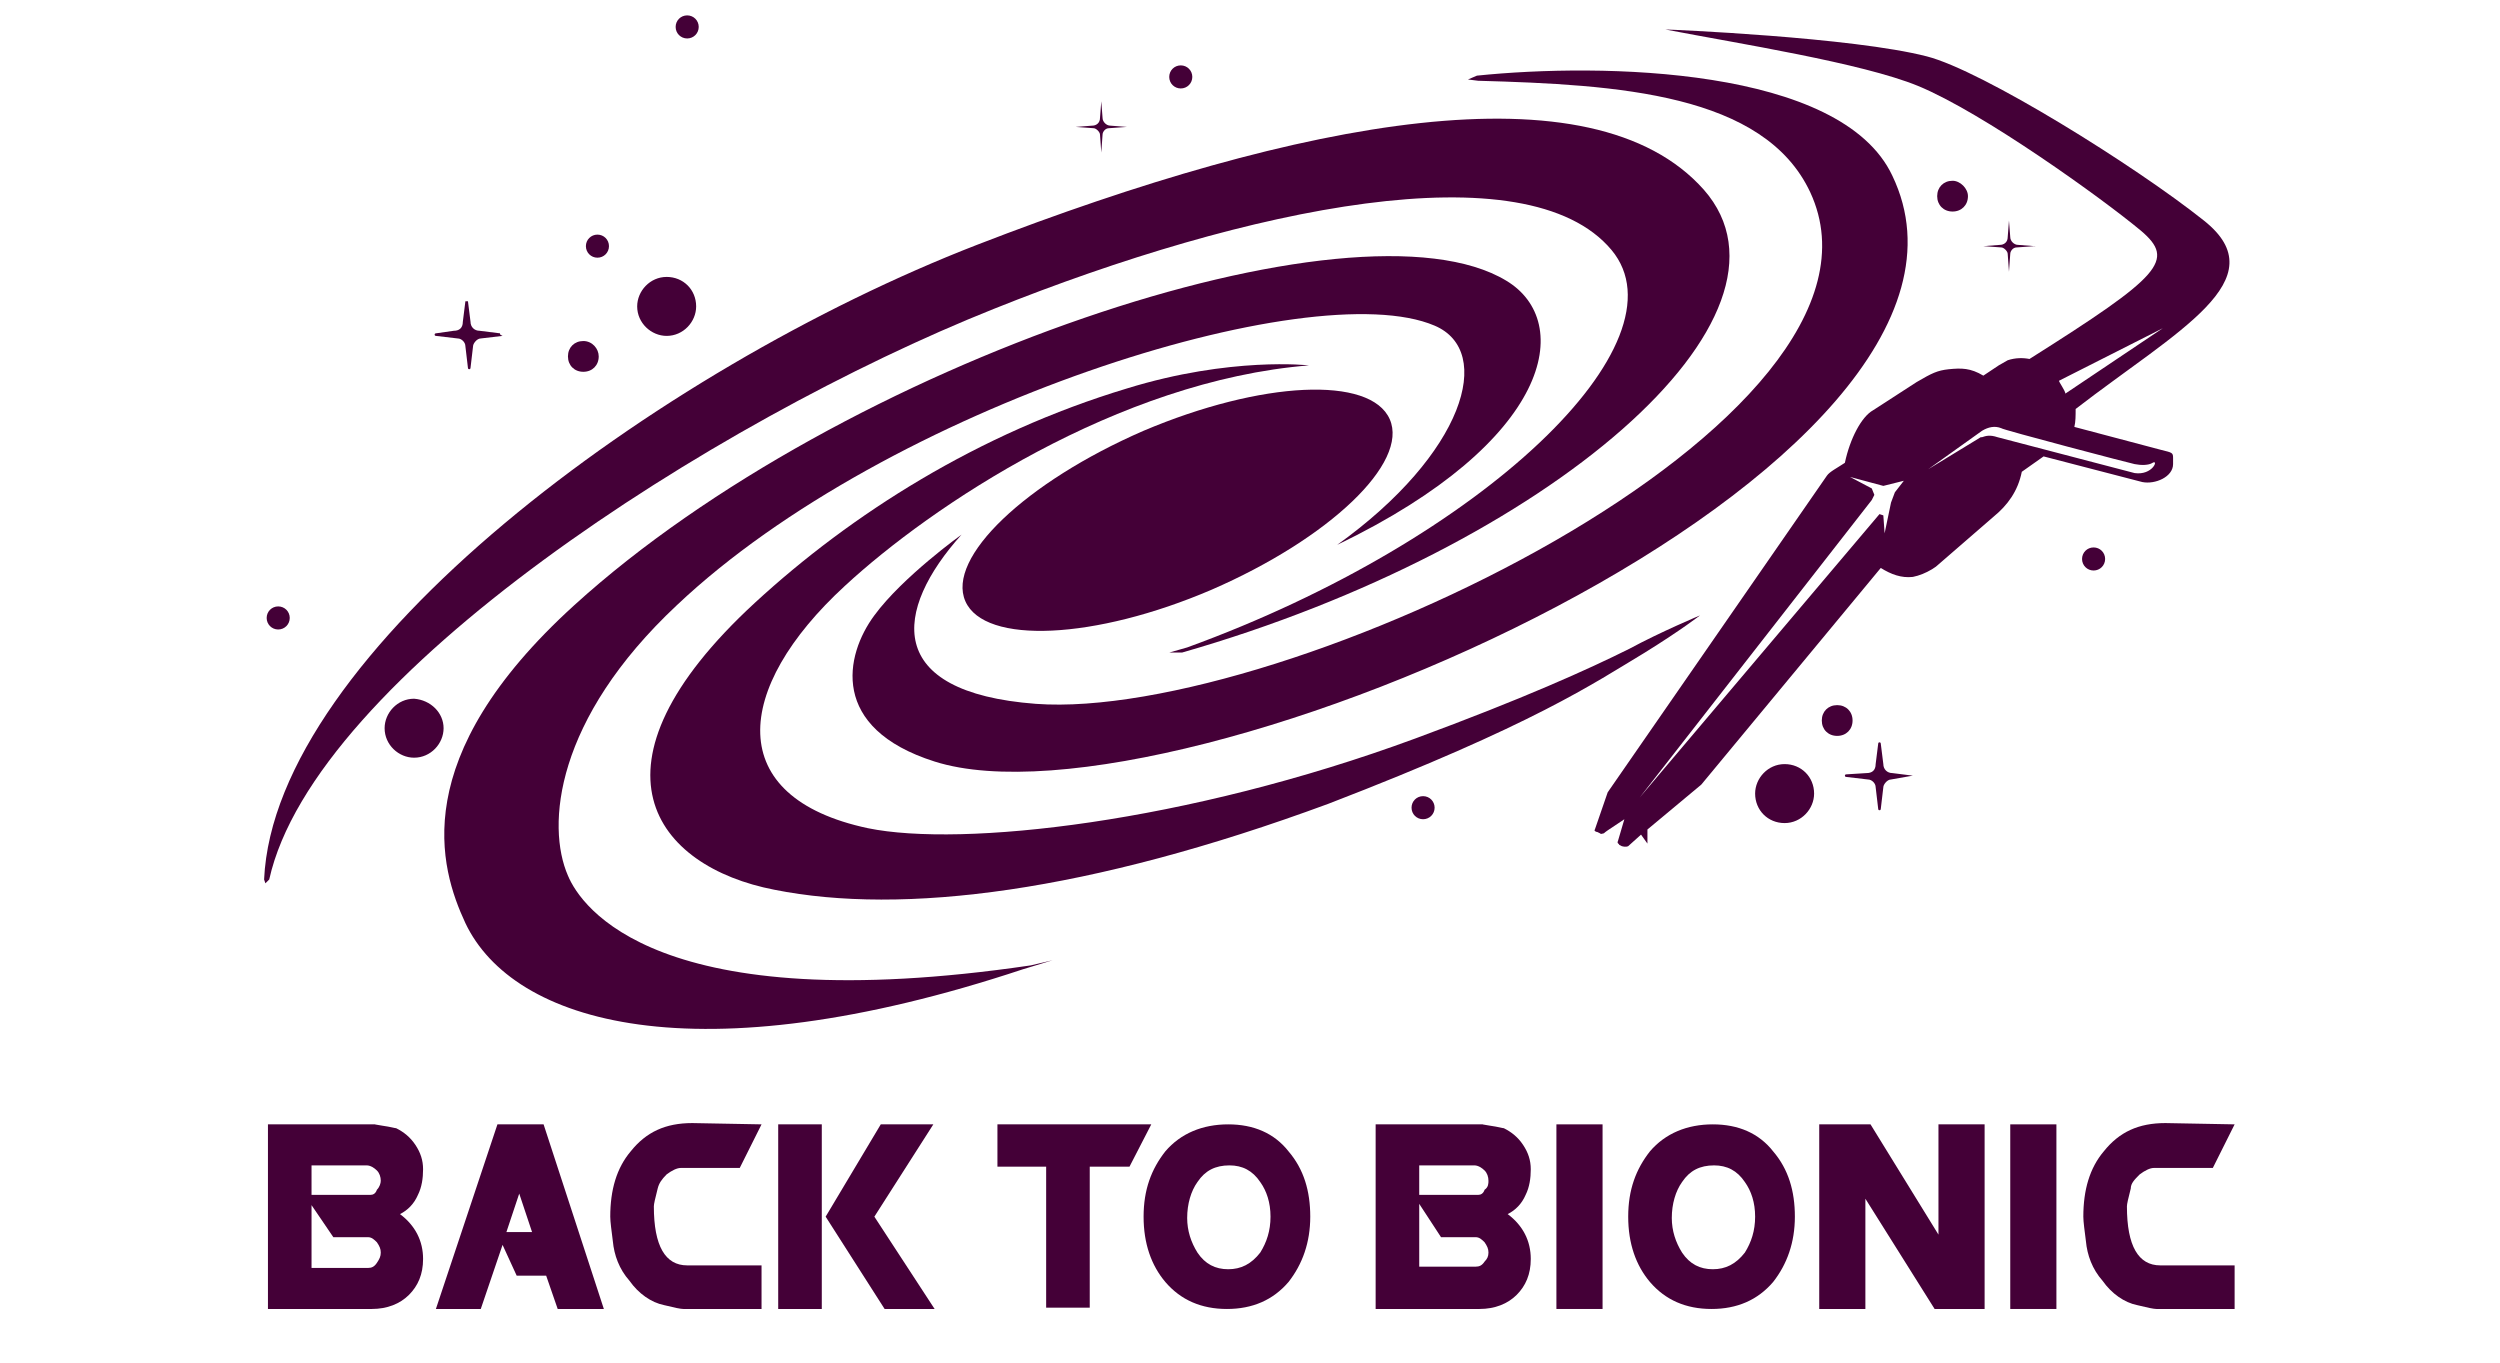 <?xml version="1.0" encoding="utf-8"?>
<!-- Generator: Adobe Illustrator 23.0.6, SVG Export Plug-In . SVG Version: 6.00 Build 0)  -->
<svg version="1.1" id="Calque_1" xmlns="http://www.w3.org/2000/svg" xmlns:xlink="http://www.w3.org/1999/xlink" x="0px" y="0px"
	 viewBox="0 0 195 106.3" style="enable-background:new 0 0 195 106.3;" xml:space="preserve">
<style type="text/css">
	.st0{fill:#440037;}
</style>
<g>
	<g>
		<g>
			<g>
				<g>
					<path class="st0" d="M36.3,72c-2-4.3-4.6-12.9,8.5-24.8c20.8-18.9,61-32.4,72.7-25.3c5.3,3.2,3.6,12.5-13.2,20.6l0,0
						c9.9-7.1,12.3-15.1,7.6-17.1c-9.6-4.1-42.7,6.3-59.1,21.8c-9.5,8.9-10.2,17.2-8.5,21.1c1,2.4,6.9,11.3,36.1,7l1.7-0.4l-2.3,0.7
						C54.2,84.1,40,79.8,36.3,72z"/>
				</g>
				<g>
					<path class="st0" d="M72.9,59.4c-8.2-2.6-7-8.3-4.7-11.4c2.2-3,6.8-6.3,6.8-6.3c-5.3,5.9-6.1,12.3,5.8,13.2
						c19.1,1.4,68.7-22,60.4-39.9c-3.6-7.7-15-8.4-25.9-8.7l-0.8-0.1l0.7-0.3c9.7-1,28.4-0.7,32.4,7.8
						C158.5,36.4,91.8,65.4,72.9,59.4z"/>
				</g>
				<g>
					<path class="st0" d="M92.6,50.5c23.1-8.4,39.1-23.8,33.1-31c-6.6-7.9-28.5-3.3-48.2,4.6c-21.8,8.7-53,28.7-56.5,44.5l-0.3,0.3
						l-0.1-0.3c0.8-17.7,30.6-39.8,55.6-49.5c25.3-9.8,48-14.1,56.7-4.3c8.7,9.9-12.1,27.9-40.7,36.1h-1L92.6,50.5z"/>
				</g>
				<path class="st0" d="M108.4,32.7c1.5,3.4-4.7,9.3-13.9,13.3c-9.1,3.9-17.7,4.3-19.2,0.9c-1.5-3.4,4.7-9.3,13.9-13.3
					C98.4,29.7,106.9,29.3,108.4,32.7z"/>
				<g>
					<path class="st0" d="M60.4,69.4C51.1,67.6,45,59.8,58.9,47c7.5-6.9,17.4-13.2,29-16.7c8.1-2.5,14.2-1.8,14.2-1.8
						c-14.9,1.2-29.5,11-36.2,17.2c-8.7,8-9.5,16.5,1.8,18.9c7.3,1.5,24.8-0.4,42.7-7l0,0c8.4-3.1,13.5-5.4,16.7-7
						c2.4-1.3,5.5-2.6,5.5-2.6s-1.4,1.1-4.3,2.9c-4,2.4-8.6,5.6-24.7,11.8C84.9,69.6,70.4,71.4,60.4,69.4z"/>
				</g>
				<path class="st0" d="M149.2,60.5l-1.6-0.2c-0.4,0-0.7-0.3-0.7-0.7l-0.2-1.6c0,0,0-0.1-0.1-0.1c0,0-0.1,0-0.1,0.1l-0.2,1.6
					c0,0.5-0.3,0.7-0.7,0.7l0,0l-1.6,0.1c0,0-0.1,0-0.1,0.1c0,0,0,0.1,0.1,0.1l1.7,0.2c0.3,0,0.6,0.3,0.6,0.6l0.2,1.7
					c0,0,0,0.1,0.1,0.1c0,0,0.1,0,0.1-0.1l0.2-1.7c0-0.2,0.3-0.6,0.6-0.6L149.2,60.5C149.2,60.6,149.2,60.6,149.2,60.5
					C149.2,60.6,149.2,60.5,149.2,60.5z"/>
				<path class="st0" d="M87.9,9.9l-1.3-0.1c-0.3,0-0.6-0.3-0.6-0.6l-0.1-1.3l0,0l0,0l-0.1,1.3c0,0.4-0.3,0.6-0.6,0.6l0,0l-1.3,0.1
					l0,0l0,0l1.4,0.1c0.2,0,0.5,0.3,0.5,0.5l0.1,1.4l0,0l0,0l0.1-1.4c0-0.2,0.2-0.5,0.5-0.5L87.9,9.9C87.9,10,87.9,10,87.9,9.9
					L87.9,9.9z"/>
				<path class="st0" d="M158.7,19.2l-1.3-0.1c-0.3,0-0.6-0.3-0.6-0.6l-0.1-1.3l0,0l0,0l-0.1,1.3c0,0.4-0.3,0.6-0.6,0.6l0,0
					l-1.3,0.1l0,0l0,0l1.4,0.1c0.2,0,0.5,0.3,0.5,0.5l0.1,1.4l0,0l0,0l0.1-1.4c0-0.2,0.2-0.5,0.5-0.5L158.7,19.2
					C158.7,19.3,158.8,19.3,158.7,19.2C158.8,19.2,158.7,19.2,158.7,19.2z"/>
				<path class="st0" d="M39,26l-1.6-0.2c-0.4,0-0.7-0.3-0.7-0.7l-0.2-1.6c0,0,0,0-0.1,0h-0.1l-0.2,1.6c0,0.5-0.3,0.7-0.7,0.7l0,0
					L34,26c0,0-0.1,0-0.1,0.1c0,0,0,0.1,0.1,0.1l1.7,0.2c0.3,0,0.6,0.3,0.6,0.6l0.2,1.7c0,0,0,0.1,0.1,0.1c0,0,0.1,0,0.1-0.1
					l0.2-1.7c0-0.2,0.3-0.6,0.6-0.6l1.7-0.2C39,26.1,39,26.1,39,26L39,26z"/>
				<path class="st0" d="M144.5,56.2c0,0.7-0.5,1.2-1.2,1.2s-1.2-0.5-1.2-1.2s0.5-1.2,1.2-1.2S144.5,55.5,144.5,56.2z"/>
				<path class="st0" d="M46.7,27.8c0,0.7-0.5,1.2-1.2,1.2s-1.2-0.5-1.2-1.2s0.5-1.2,1.2-1.2C46.2,26.6,46.7,27.2,46.7,27.8z"/>
				<path class="st0" d="M153.5,15.3c0,0.7-0.5,1.2-1.2,1.2s-1.2-0.5-1.2-1.2s0.5-1.2,1.2-1.2C152.9,14.1,153.5,14.7,153.5,15.3z"/>
				<path class="st0" d="M164.2,43.6c0,0.5-0.4,0.9-0.9,0.9s-0.9-0.4-0.9-0.9s0.4-0.9,0.9-0.9C163.8,42.7,164.2,43.1,164.2,43.6z"/>
				<path class="st0" d="M54.5,2.1c0,0.5-0.4,0.9-0.9,0.9s-0.9-0.4-0.9-0.9s0.4-0.9,0.9-0.9C54.1,1.2,54.5,1.6,54.5,2.1z"/>
				<path class="st0" d="M93,6c0,0.5-0.4,0.9-0.9,0.9S91.2,6.5,91.2,6s0.4-0.9,0.9-0.9S93,5.5,93,6z"/>
				<path class="st0" d="M111.9,63c0,0.5-0.4,0.9-0.9,0.9s-0.9-0.4-0.9-0.9s0.4-0.9,0.9-0.9S111.9,62.5,111.9,63z"/>
				<path class="st0" d="M22.6,48.2c0,0.5-0.4,0.9-0.9,0.9s-0.9-0.4-0.9-0.9s0.4-0.9,0.9-0.9S22.6,47.7,22.6,48.2z"/>
				<path class="st0" d="M47.5,19.2c0,0.5-0.4,0.9-0.9,0.9s-0.9-0.4-0.9-0.9s0.4-0.9,0.9-0.9C47.1,18.3,47.5,18.7,47.5,19.2z"/>
				<path class="st0" d="M141.5,61.9c0,1.2-1,2.3-2.3,2.3s-2.3-1-2.3-2.3c0-1.2,1-2.3,2.3-2.3S141.5,60.6,141.5,61.9z"/>
				<path class="st0" d="M54.3,23.9c0,1.2-1,2.3-2.3,2.3c-1.2,0-2.3-1-2.3-2.3c0-1.2,1-2.3,2.3-2.3S54.3,22.6,54.3,23.9z"/>
				<path class="st0" d="M34.6,56.8c0,1.2-1,2.3-2.3,2.3c-1.2,0-2.3-1-2.3-2.3c0-1.2,1-2.3,2.3-2.3C33.6,54.6,34.6,55.6,34.6,56.8z"
					/>
				<path class="st0" d="M171.9,17.2c-5.4-4.3-17.3-11.7-21.6-12.8c-5.8-1.5-20.1-2.1-20.4-2.1c5.7,1.1,15.3,2.6,19.7,4.4
					C154.7,8.8,164,15.5,167,18c2.7,2.3,1.6,3.5-8.7,10c-0.5-0.1-1.1-0.1-1.7,0.1l-0.7,0.4l0,0l-1.2,0.8c-1-0.6-1.7-0.6-2.7-0.5
					c-0.9,0.1-1.3,0.3-2.5,1l-3.4,2.2c-0.9,0.5-1.8,2.2-2.2,4.1c-0.6,0.4-1.2,0.7-1.4,1l-17.1,24.7l-1,2.9c-0.1,0.1,0.1,0.2,0.2,0.2
					l0.2,0.1c0.1,0.1,0.2,0,0.3,0c0.1-0.1,0.4-0.3,0.4-0.3l1.2-0.8l-0.5,1.7c-0.1,0.2,0.1,0.2,0.1,0.3l0.2,0.1c0,0,0.3,0.1,0.5,0
					l1-0.9l0.5,0.7v-1.1l4.2-3.5l14-16.9c0.8,0.5,1.6,0.8,2.5,0.7c0.5-0.1,1-0.3,1.5-0.6l0.3-0.2l4.5-3.9c1.1-0.9,1.9-2,2.2-3.5
					l1.7-1.2l7.7,2c1,0.2,2.4-0.4,2.4-1.4v-0.5c0-0.4-0.1-0.4-0.9-0.6l-6.8-1.8c0.1-0.4,0.1-0.9,0.1-1.4l0,0
					C169.8,25.8,177.7,21.8,171.9,17.2z M147.8,38.4l-0.3,0.8l-0.5,2.4l-0.1-1.4l-0.3-0.1l-18.7,22.1L146,39l0.2-0.4l-0.2-0.5
					l-1.7-0.9l2.6,0.7l1.6-0.4L147.8,38.4z M166.5,36.2c0.5,0.1,1.1,0.1,1.4-0.1c0.5-0.3,0,1-1.4,0.8l-10.7-2.8
					c-0.6-0.2-0.9-0.1-1.2,0h-0.1l-4.1,2.5l4.2-3c0.5-0.3,1-0.4,1.5-0.2C156.1,33.5,166.4,36.2,166.5,36.2z M161.1,30.7
					c0-0.2-0.5-0.9-0.5-1l8.1-4.1L161.1,30.7z"/>
			</g>
		</g>
		<g>
			<path class="st0" d="M33,98.2c0,1.2-0.4,2.1-1.1,2.8c-0.7,0.7-1.7,1.1-2.9,1.1h-8.1V87.7h8.4c-0.2,0,0,0,0.5,0.1
				c0.7,0.1,1,0.2,1.1,0.2c0.6,0.3,1.1,0.7,1.5,1.3c0.4,0.6,0.6,1.2,0.6,1.9c0,0.7-0.1,1.4-0.4,2c-0.3,0.7-0.8,1.2-1.4,1.5
				C32.4,95.6,33,96.8,33,98.2z M29.7,92.1c0-0.3-0.1-0.6-0.3-0.8c-0.2-0.2-0.5-0.4-0.8-0.4h-4.3v2.3h4.6c0.2,0,0.4-0.1,0.5-0.4
				C29.6,92.6,29.7,92.3,29.7,92.1z M29.7,97.7c0-0.3-0.1-0.5-0.3-0.8c-0.2-0.2-0.4-0.4-0.7-0.4H26L24.3,94v4.9h4.4
				c0.3,0,0.5-0.1,0.7-0.4S29.7,98,29.7,97.7z"/>
			<path class="st0" d="M47.1,102.1h-3.6l-0.9-2.6h-2.3l-1.1-2.4l-1.7,5H34l4.8-14.4h3.6L47.1,102.1z M41.5,96.1l-1-3l-1,3H41.5z"/>
			<path class="st0" d="M59.4,87.7l-1.7,3.4h-4.6c-0.3,0-0.7,0.2-1.1,0.5c-0.4,0.4-0.6,0.7-0.7,1.1c-0.2,0.8-0.3,1.2-0.3,1.4
				c0,3.1,0.9,4.6,2.6,4.6h5.8v3.4h-6.1c-0.2,0-0.7-0.1-1.5-0.3c-1-0.2-2-0.9-2.7-1.9c-0.8-0.9-1.2-2-1.3-3.1
				c-0.1-0.8-0.2-1.5-0.2-1.9c0-2.1,0.5-3.8,1.6-5.1c1.2-1.5,2.7-2.2,4.8-2.2L59.4,87.7L59.4,87.7z"/>
			<path class="st0" d="M64.1,102.1h-3.4V87.7h3.4V102.1z M72.9,102.1H69l-4.6-7.2l4.3-7.2h4.1l-4.6,7.2L72.9,102.1z"/>
			<path class="st0" d="M89.8,87.7L88.1,91H85v11h-3.4V91h-3.8v-3.3H89.8z"/>
			<path class="st0" d="M102.2,94.9c0,2-0.6,3.7-1.7,5.1c-1.2,1.4-2.8,2.1-4.8,2.1s-3.6-0.7-4.8-2.1c-1.1-1.3-1.7-3-1.7-5.1
				s0.6-3.7,1.7-5.1c1.2-1.4,2.9-2.1,4.9-2.1s3.6,0.7,4.7,2.1C101.7,91.2,102.2,92.9,102.2,94.9z M99.1,94.9c0-1.1-0.3-2-0.8-2.7
				c-0.6-0.9-1.4-1.3-2.4-1.3c-1.1,0-1.9,0.4-2.5,1.3c-0.5,0.7-0.8,1.7-0.8,2.8c0,1,0.3,1.9,0.8,2.7c0.6,0.9,1.4,1.3,2.4,1.3
				s1.8-0.4,2.5-1.3C98.8,96.9,99.1,96,99.1,94.9z"/>
			<path class="st0" d="M119.4,98.2c0,1.2-0.4,2.1-1.1,2.8c-0.7,0.7-1.7,1.1-2.9,1.1h-8.1V87.7h8.4c-0.2,0,0,0,0.5,0.1
				c0.7,0.1,1,0.2,1.1,0.2c0.6,0.3,1.1,0.7,1.5,1.3c0.4,0.6,0.6,1.2,0.6,1.9c0,0.7-0.1,1.4-0.4,2c-0.3,0.7-0.8,1.2-1.4,1.5
				C118.8,95.6,119.4,96.8,119.4,98.2z M116.1,92.1c0-0.3-0.1-0.6-0.3-0.8c-0.2-0.2-0.5-0.4-0.8-0.4h-4.3v2.3h4.6
				c0.2,0,0.4-0.1,0.5-0.4C116.1,92.6,116.1,92.3,116.1,92.1z M116.1,97.7c0-0.3-0.1-0.5-0.3-0.8c-0.2-0.2-0.4-0.4-0.7-0.4h-2.7
				l-1.7-2.6v4.9h4.4c0.3,0,0.5-0.1,0.7-0.4C116,98.2,116.1,98,116.1,97.7z"/>
			<path class="st0" d="M125,102.1h-3.6V87.7h3.6V102.1z"/>
			<path class="st0" d="M140,94.9c0,2-0.6,3.7-1.7,5.1c-1.2,1.4-2.8,2.1-4.8,2.1s-3.6-0.7-4.8-2.1c-1.1-1.3-1.7-3-1.7-5.1
				s0.6-3.7,1.7-5.1c1.2-1.4,2.9-2.1,4.9-2.1s3.6,0.7,4.7,2.1C139.5,91.2,140,92.9,140,94.9z M136.9,94.9c0-1.1-0.3-2-0.8-2.7
				c-0.6-0.9-1.4-1.3-2.4-1.3c-1.1,0-1.9,0.4-2.5,1.3c-0.5,0.7-0.8,1.7-0.8,2.8c0,1,0.3,1.9,0.8,2.7c0.6,0.9,1.4,1.3,2.4,1.3
				s1.8-0.4,2.5-1.3C136.6,96.9,136.9,96,136.9,94.9z"/>
			<path class="st0" d="M154.7,102.1h-3.8l-5.4-8.6v8.6h-3.6V87.7h4l5.3,8.6v-8.6h3.6v14.4H154.7z"/>
			<path class="st0" d="M160.4,102.1h-3.6V87.7h3.6V102.1z"/>
			<path class="st0" d="M174.3,87.7l-1.7,3.4H168c-0.3,0-0.7,0.2-1.1,0.5c-0.4,0.4-0.7,0.7-0.7,1.1c-0.2,0.8-0.3,1.2-0.3,1.4
				c0,3.1,0.9,4.6,2.6,4.6h5.8v3.4h-6.1c-0.2,0-0.7-0.1-1.5-0.3c-1-0.2-2-0.9-2.7-1.9c-0.8-0.9-1.2-2-1.3-3.1
				c-0.1-0.8-0.2-1.5-0.2-1.9c0-2.1,0.5-3.8,1.6-5.1c1.2-1.5,2.7-2.2,4.8-2.2L174.3,87.7L174.3,87.7z"/>
		</g>
	</g>
</g>
</svg>
